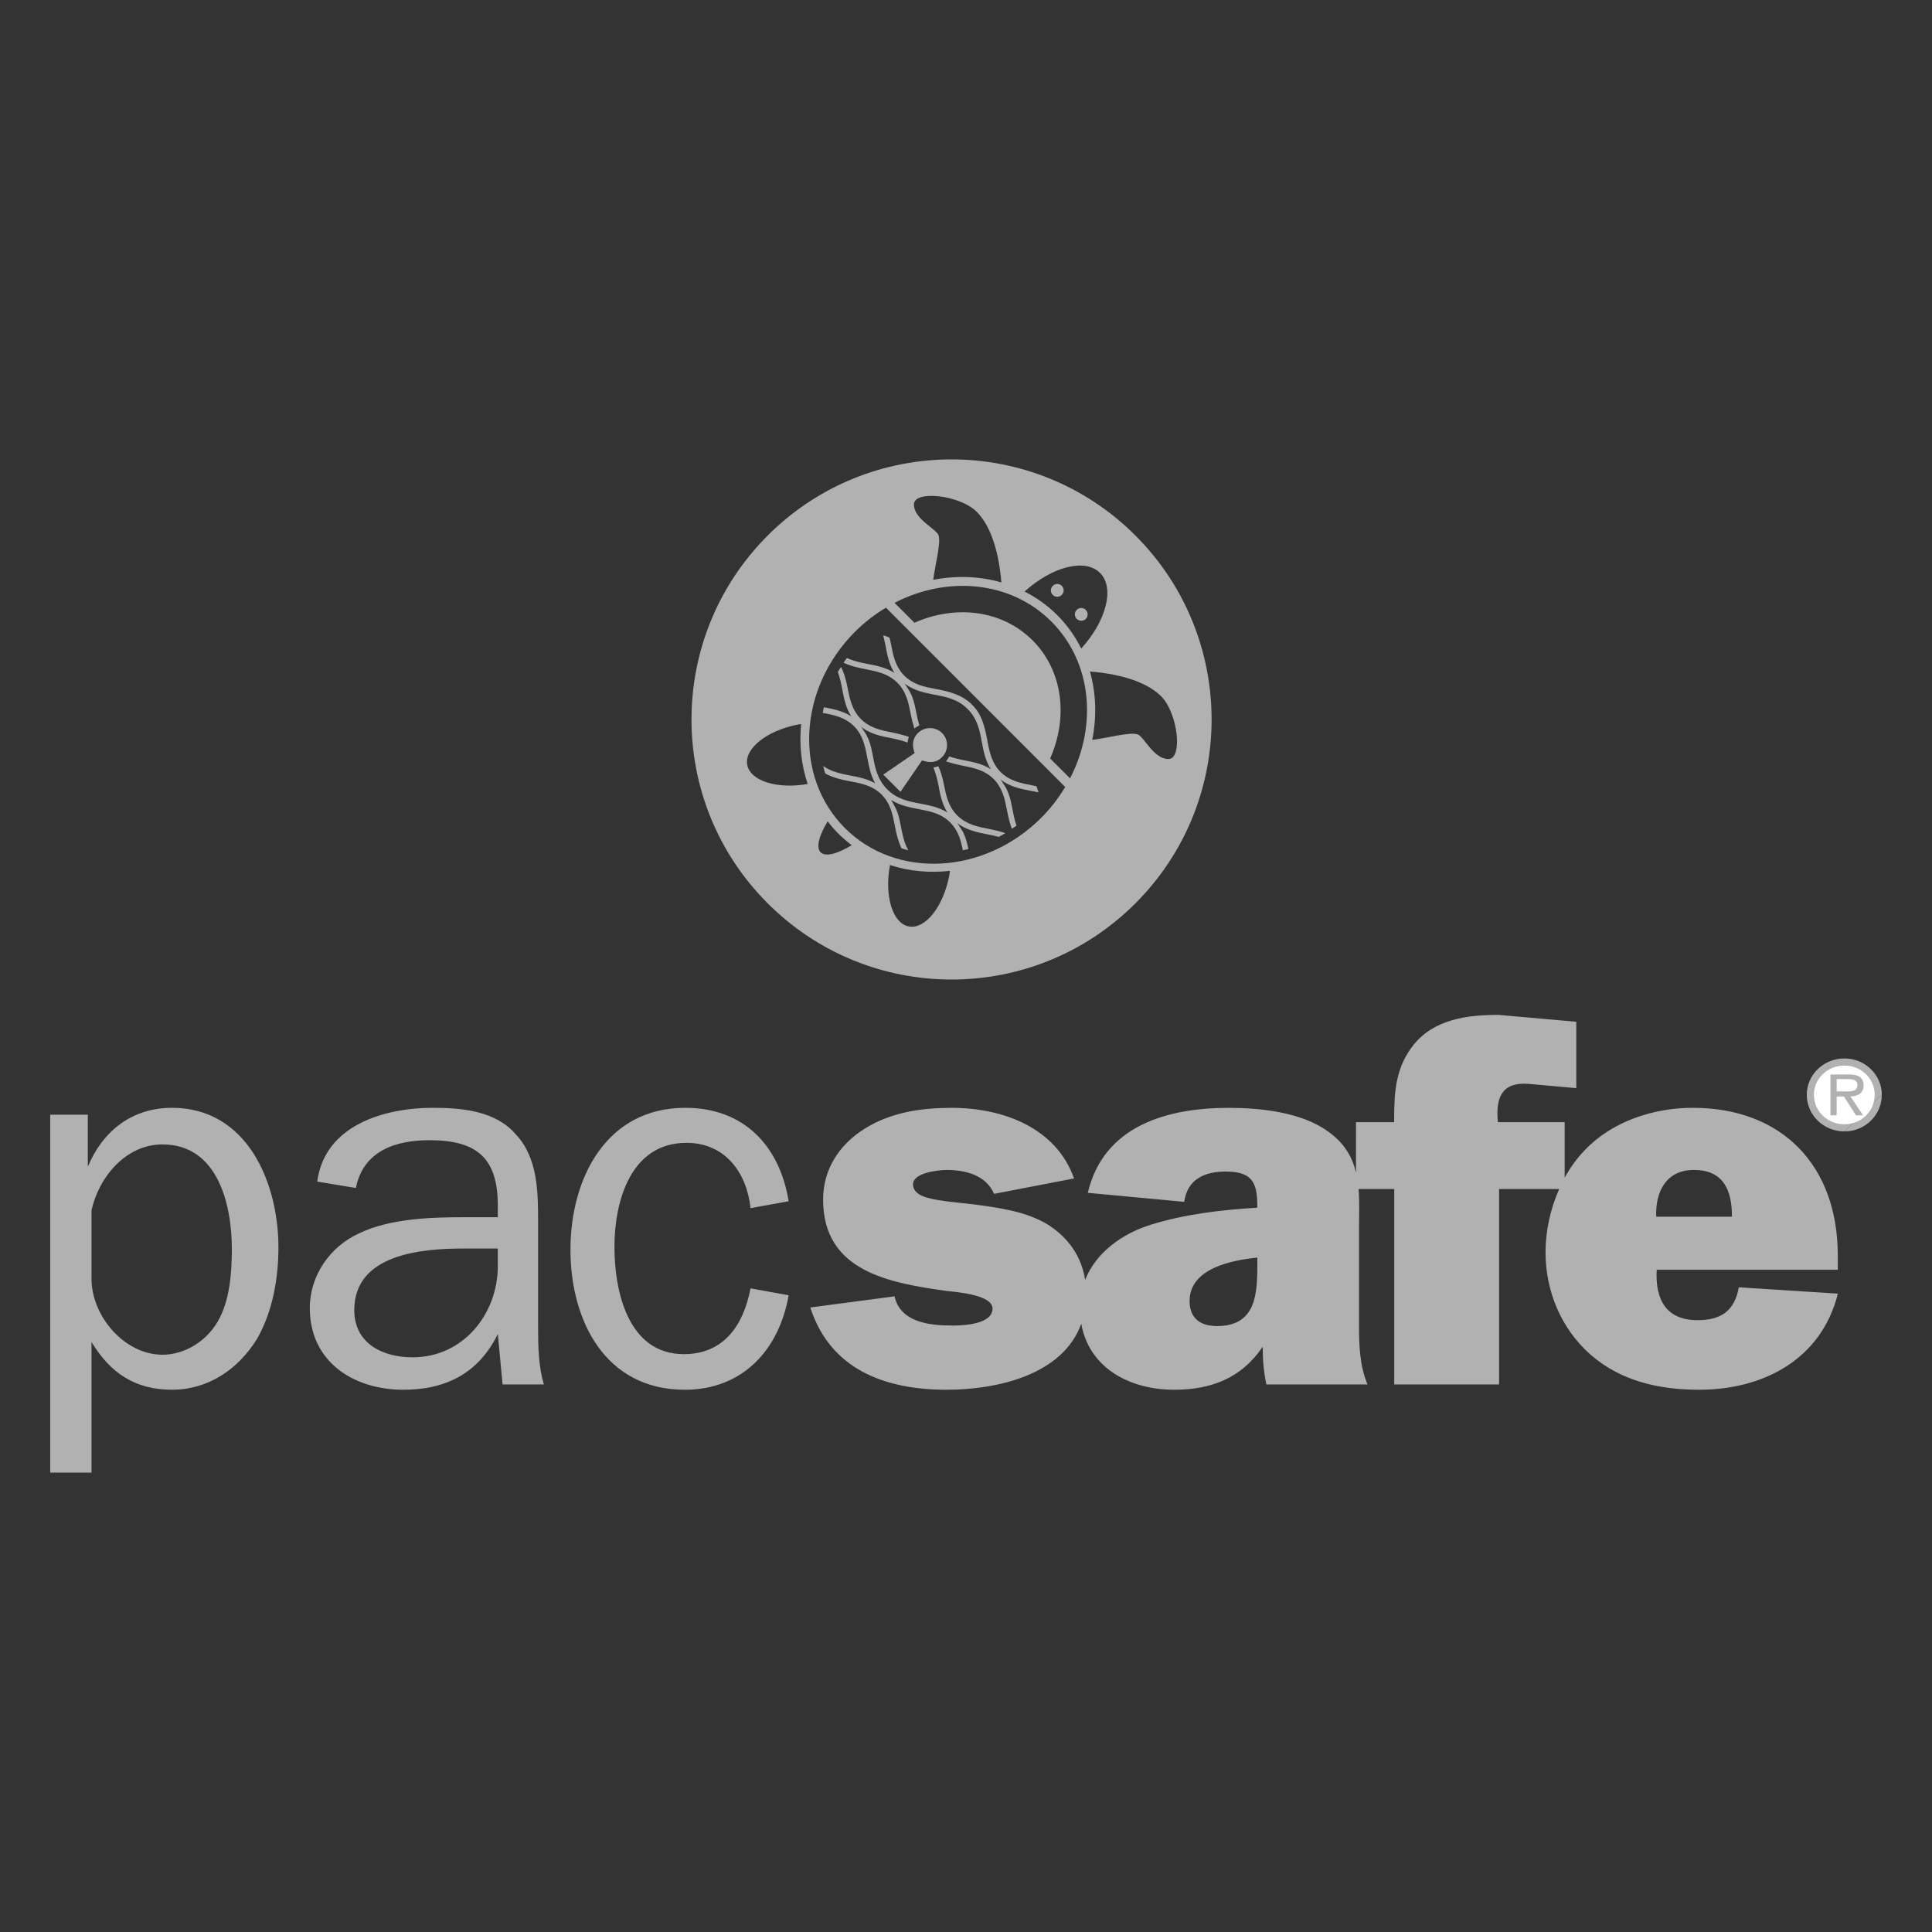 <?xml version="1.0" encoding="utf-8"?>
<!-- Generator: Adobe Illustrator 26.3.1, SVG Export Plug-In . SVG Version: 6.00 Build 0)  -->
<!DOCTYPE svg PUBLIC "-//W3C//DTD SVG 1.1//EN" "http://www.w3.org/Graphics/SVG/1.1/DTD/svg11.dtd">
<svg version="1.1" id="Warstwa_1" xmlns:x="http://ns.adobe.com/Extensibility/1.0/" xmlns:i="http://ns.adobe.com/AdobeIllustrator/10.0/" xmlns:graph="http://ns.adobe.com/Graphs/1.0/"
	 xmlns="http://www.w3.org/2000/svg" xmlns:xlink="http://www.w3.org/1999/xlink" x="0px" y="0px" width="600px" height="600px"
	 viewBox="0 0 600 600" style="enable-background:new 0 0 600 600;" xml:space="preserve">
<rect x="0" y="0" width="600" height="600" fill="#333333" stroke="none"/>
<style type="text/css">
	.st0{fill:#B2B1B1;}
	.st1{fill:#FFFFFF;}
	.st2{fill-rule:evenodd;clip-rule:evenodd;fill:#B2B1B1;}
</style>
<g>
	<path class="st0" d="M514.35,377.85h23.52c0-8.25-2.62-14.51-11.84-14.51C517.47,363.33,514.03,370.1,514.35,377.85 M390.48,392.2
		v-1.65c-7.9,0.82-21.04,3.3-21.04,13.51c0,5.45,3.45,7.76,8.54,7.76C390.31,411.82,390.48,401.43,390.48,392.2 M540.01,399.78
		l30.75,1.97c-5.1,20.46-23.2,29.85-43.08,29.85c-12.34,0-24.35-2.63-33.89-11.05c-9.04-8.07-13.81-19.62-13.81-31.66
		c0-6.54,1.47-13.42,4.24-19.62h-18.67v60.68h-32.56v-60.68h-11.07c0.32,4.01,0.14,8.28,0.14,12.7v29.52
		c0,6.28,0.17,12.53,2.63,18.46h-31.41c-0.81-3.79-1.14-7.74-1.14-11.7c-6.58,9.73-15.97,13.35-27.48,13.35
		c-14.02,0-26.47-6.9-28.86-20.5c-5.66,15.74-25.79,20.5-41.88,20.5c-18.74,0-36.01-6.09-42.27-25.55l26.16-3.46
		c1.81,8.08,10.85,9.07,17.92,9.07c3.3,0,12.51-0.33,12.51-5.28c0-4.29-11.18-5.11-14.15-5.45c-17.59-2.47-38.47-5.93-38.47-28.36
		c0-9.56,5.09-17.16,12.99-22.1c8.22-5.09,17.59-6.42,26.97-6.42c15.78,0,32.39,6.1,37.98,21.93l-24.84,4.78
		c-2.46-5.77-8.88-7.42-14.64-7.42c-2.63,0-10.53,0.83-10.53,4.45c0,2.65,2.8,3.8,4.94,4.3c3.61,0.99,10.19,1.48,14.15,1.97
		c7.54,1,16.11,2.15,22.84,6.28c6.47,4.14,10.42,10.02,11.52,17.14c3.37-8.54,11.5-14.37,20.42-17.14
		c10.68-3.31,22.02-4.62,33.05-5.28v-0.66c0-7.59-1.97-10.56-9.88-10.56c-6.41,0-11.83,2.31-12.82,9.4l-29.94-2.8
		c4.93-20.95,24.84-26.39,43.75-26.39c9.87,0,22.52,1.33,30.75,7.26c5.2,3.65,7.64,8.01,8.79,12.86V348.5h11.84v-1.16
		c0-8.25,0.5-16,6.09-22.92c6.41-7.91,16.61-9.24,26.31-9.24l24.17,2.14v20.61l-14.8-1.32c-8.04-0.66-10.36,3.96-9.54,11.88h20.73
		v17.26c1.76-3.21,3.9-6.17,6.37-8.69c8.54-8.9,21.37-13.02,33.39-13.02c27.96,0,45.06,18.13,45.06,45.84v4.45h-56.24
		c-0.49,9.07,2.8,15.66,12.66,15.66C534.59,410,538.69,407.03,540.01,399.78 M28.42,375.87v21.27c0,11.55,10.19,23.58,22.03,23.58
		c7.07,0,13.66-4.3,17.12-10.23c3.79-6.43,4.43-15.17,4.43-22.59c0-13.69-4.27-32.49-21.55-32.49
		C39.12,355.41,30.72,365.48,28.42,375.87 M28.42,416.76v40.57H15.59V346.18h11.68v16.16c4.6-11.04,13.65-18.3,26.15-18.3
		c23.35,0,33.05,23.25,33.05,43.36c0,9.56-1.81,20.12-6.73,28.53c-5.75,9.23-14.97,15.66-26.32,15.66
		C41.91,431.6,34.18,426.33,28.42,416.76 M154.6,393.18v-5.44h-10.7c-13.16,0-33.88,1.81-33.88,19.13
		c0,10.39,8.88,14.66,18.09,14.66C143.9,421.54,154.6,408.02,154.6,393.18 M143.73,378.02h10.87v-3.63
		c0-14.68-6.42-20.29-21.22-20.29c-10.53,0-20.56,3.3-22.86,14.84l-12-1.99c2.3-17.47,20.72-22.91,36.01-22.91
		c9.05,0,19.41,0.98,25.66,8.24c6.92,7.42,6.92,17.98,6.92,27.54v32.49c0,6.12,0.16,12.21,1.8,17.64h-12.83l-1.48-15.65
		c-5.92,12.03-15.95,17.3-29.28,17.3c-15.63,0-29.11-8.73-29.11-25.39c0-10.05,6.26-19.13,15.46-23.25
		C121.05,378.5,133.38,378.02,143.73,378.02 M233.08,400.11l11.84,2.14c-2.96,16.97-14.31,29.35-32.24,29.35
		c-24.84,0-35.52-21.6-35.52-43.53c0-21.77,10.85-44.03,35.7-44.03c18.07,0,29.26,11.71,32.06,29.02l-11.84,2.14
		c-1.16-11.05-7.89-20.28-19.89-20.28c-17.44,0-22.37,18.3-22.37,32.31c0,13.53,4.11,33.31,21.54,33.31
		C224.84,420.55,230.92,411.49,233.08,400.11"/>
	<path class="st0" d="M584.41,339.97c0-6.19-5.2-11.26-11.61-11.26c-6.46,0-11.69,5.07-11.69,11.26c0,6.33,5.23,11.4,11.69,11.4"/>
	<path class="st0" d="M572.8,351.37c6.41,0,11.61-5.07,11.61-11.4"/>
	<path class="st1" d="M572.8,330.92c5.2,0,9.4,4.04,9.4,9.05c0,5.18-4.2,9.18-9.4,9.18c-5.26,0-9.47-4-9.47-9.18
		C563.33,334.97,567.54,330.92,572.8,330.92"/>
	<path class="st0" d="M574.65,340.51c2.31-0.06,4.12-0.99,4.12-3.5c0-1.05-0.49-2.18-1.45-2.72c-0.99-0.55-2.09-0.6-3.19-0.6h-5.67
		v12.67h1.93v-5.84h2.27l3.72,5.84h2.22L574.65,340.51z"/>
	<path class="st1" d="M570.39,338.94v-3.82h3.37c1.63,0,3.07,0.22,3.07,1.86c0,2.28-2.49,1.96-4.33,1.96H570.39z"/>
	<g>
		<path class="st2" d="M274.6,197.41c-0.1-0.03-0.2-0.02-0.31-0.05c0.27,1.07,0.52,2.15,0.73,3.25c0.53,2.83,1.08,5.73,2.76,8.36
			c-2.63-1.68-5.53-2.24-8.35-2.78c-2.24-0.42-4.38-0.91-6.41-1.84c-0.36,0.49-0.71,0.97-1.05,1.46c2.23,1.06,4.55,1.57,6.83,2.01
			c3.59,0.7,6.99,1.37,9.88,4.19c2.82,2.89,3.48,6.28,4.18,9.87c0.28,1.46,0.64,2.94,1.1,4.4c0.45-0.43,1-0.72,1.54-1
			c-0.37-1.3-0.68-2.61-0.94-3.96c-0.5-2.67-1.08-5.38-2.75-7.71c-0.26-0.46-0.57-0.9-0.9-1.33c2.87,2.17,6.09,2.84,9.23,3.45
			c3.74,0.71,7.27,1.37,10.35,4.45c3.07,3.06,3.74,6.59,4.44,10.33c0.53,2.83,1.08,5.72,2.76,8.36c-2.64-1.69-5.53-2.23-8.35-2.78
			c-1.58-0.3-3.08-0.67-4.55-1.16c-0.3,0.49-0.56,1.03-0.98,1.45c0,0-0.04,0.02-0.05,0.04c1.65,0.56,3.31,1,4.97,1.32
			c3.59,0.71,6.97,1.37,9.85,4.18c2.82,2.89,3.48,6.28,4.18,9.87c0.36,1.85,0.78,3.74,1.47,5.59c0.47-0.33,0.98-0.61,1.45-0.95
			c-0.59-1.69-0.94-3.45-1.28-5.25c-0.51-2.66-1.08-5.39-2.75-7.71c-0.26-0.46-0.57-0.9-0.89-1.33c2.86,2.16,6.08,2.83,9.21,3.43
			c0.86,0.16,1.7,0.32,2.53,0.52c-0.12-0.61-0.39-1.27-0.63-1.92c-0.42-0.1-0.84-0.2-1.26-0.27c-3.59-0.68-6.98-1.32-9.87-4.14
			c-2.66-2.73-3.37-5.91-4.03-9.28c-0.02-0.21-0.06-0.44-0.11-0.7c-1.19-6.54-2.67-8.88-4.81-11.02c-1.65-1.66-3.52-2.6-5.13-3.21
			c-1.97-0.79-3.99-1.19-5.96-1.56c-3.59-0.68-6.97-1.31-9.85-4.14c-2.83-2.89-3.47-6.28-4.15-9.87c-0.12-0.64-0.29-1.28-0.44-1.92
			c-0.43-0.18-0.86-0.42-1.27-0.55C274.85,197.48,274.73,197.46,274.6,197.41z"/>
		<path class="st2" d="M297.28,253.25c-2.82-2.89-3.48-6.28-4.19-9.86c-0.36-1.84-0.9-3.68-1.67-5.44c-0.49,0.2-1.01,0.32-1.55,0.38
			c0.73,1.82,1.23,3.69,1.59,5.66c0.54,2.82,1.09,5.71,2.78,8.36c-2.65-1.68-5.55-2.23-8.36-2.76c-3.74-0.7-7.27-1.37-10.33-4.44
			c-3.08-3.08-3.75-6.62-4.46-10.36c-0.5-2.66-1.08-5.37-2.74-7.69c-0.26-0.45-0.57-0.89-0.9-1.33c2.87,2.17,6.09,2.85,9.23,3.45
			c1.8,0.34,3.51,0.79,5.17,1.4c0.05-0.62,0.19-1.21,0.41-1.77c-1.67-0.57-3.36-1-5.02-1.33c-3.59-0.71-6.98-1.37-9.86-4.19
			c-2.82-2.89-3.48-6.28-4.19-9.87c-0.43-2.15-0.96-4.33-2.02-6.35c-0.33,0.54-0.67,1.05-0.98,1.58c0.64,1.74,1.03,3.53,1.38,5.4
			c0.54,2.82,1.1,5.72,2.77,8.36c-2.65-1.69-5.55-2.24-8.37-2.78c-0.04,0-0.07-0.01-0.12-0.02c-0.14,0.59-0.24,1.16-0.35,1.75
			c3.53,0.66,6.87,1.33,9.71,4.11c2.83,2.88,3.47,6.28,4.15,9.87c0.49,2.63,1,5.34,2.42,7.88c-2.55-1.43-5.27-1.95-7.9-2.44
			c-2.94-0.56-5.72-1.19-8.24-2.92c0.18,0.78,0.41,1.55,0.64,2.31c2.49,1.36,5.1,1.94,7.66,2.43c3.59,0.66,6.97,1.31,9.84,4.11
			c2.83,2.9,3.47,6.29,4.15,9.87c0.43,2.28,0.98,4.59,2.03,6.82c0.7,0.2,1.4,0.47,2.13,0.63c-1.29-2.26-1.8-4.76-2.29-7.35
			c-0.46-2.39-0.97-4.85-2.34-7c-0.2-0.42-0.43-0.86-0.69-1.27c2.71,1.7,5.63,2.28,8.47,2.82c3.6,0.68,6.99,1.32,9.86,4.15
			c2.51,2.54,3.29,5.49,3.9,8.62c0.44-0.09,0.9-0.14,1.35-0.25c0.01,0,0.01,0,0.02,0c0.12-0.04,0.24-0.09,0.36-0.12
			c-0.47-2.33-1.07-4.66-2.54-6.69c-0.26-0.46-0.57-0.91-0.9-1.34c2.87,2.17,6.11,2.84,9.24,3.45c1.24,0.23,2.45,0.5,3.64,0.82
			c0.69-0.36,1.37-0.77,2.04-1.17c-1.69-0.58-3.4-0.98-5.09-1.3C303.54,256.73,300.16,256.06,297.28,253.25z"/>
		<path class="st2" d="M337.21,192.21c0.76-0.78,0.76-2.04-0.01-2.81c-0.78-0.78-2.03-0.78-2.81,0c-0.78,0.77-0.78,2.02,0,2.81
			C335.17,192.97,336.42,192.97,337.21,192.21z"/>
		<path class="st2" d="M329.75,184.75c0.77-0.79,0.77-2.04,0.01-2.81c-0.79-0.78-2.04-0.78-2.81,0c-0.79,0.77-0.79,2.04-0.01,2.81
			C327.71,185.53,328.96,185.53,329.75,184.75z"/>
		<path class="st2" d="M279.65,245.91l6.71-9.77c2.23,0.8,4.38,0.84,6.19-1.01c2.08-2.06,2.09-5.41,0.01-7.48
			c-2.06-2.05-5.43-2.05-7.5,0.01c-1.82,1.82-1.8,3.97-1.01,6.22l-9.75,6.68L279.65,245.91z"/>
		<path class="st2" d="M352.62,166.31c-31.54-31.52-82.67-31.52-114.2,0c-31.56,31.56-31.56,82.7-0.01,114.22
			c31.54,31.56,82.67,31.56,114.21,0C384.16,249.01,384.16,197.87,352.62,166.31z M341.62,177.93c4.64,4.63,1.97,14.88-5.84,23.49
			c-1.88-3.79-4.36-7.31-7.47-10.41c-3.03-3.03-6.45-5.44-10.12-7.31C326.81,175.94,336.99,173.3,341.62,177.93z M303.3,158.92
			c3.84,3.84,6.76,10.98,7.69,21.96c-6.75-1.95-14.02-2.2-21.17-0.81c0.62-4.88,2.46-11.43,1.65-13.84c-0.67-2-7.64-4.98-7.64-9.55
			C283.81,152.12,298.09,153.72,303.3,158.92z M232.07,237.56c-0.98-5.05,6.07-10.69,15.78-12.56c0.32-0.07,0.63-0.09,0.95-0.14
			c-0.63,6.37,0.04,12.7,2.03,18.61C241.36,245.14,233.04,242.55,232.07,237.56z M254.86,264.69c-1.51-1.5-0.5-5.15,2.18-9.62
			c1.03,1.35,2.13,2.63,3.36,3.86c1.3,1.3,2.68,2.46,4.11,3.55C260.03,265.18,256.36,266.19,254.86,264.69z M294.8,271.95
			c-1.87,9.7-7.5,16.74-12.57,15.76c-5.04-0.96-7.63-9.47-5.84-19.06c5.92,1.92,12.26,2.52,18.61,1.8
			C294.93,270.97,294.9,271.44,294.8,271.95z M323.36,253.98c-17.71,17.68-45.02,19.13-60.97,3.18
			c-15.96-15.97-14.54-43.28,3.16-60.99c2.95-2.95,6.19-5.41,9.59-7.45l55.67,55.69C328.77,247.78,326.32,251.02,323.36,253.98z
			 M332.31,241.72l-6.18-6.17c5.61-12.65,4.07-27.16-5.45-36.67c-9.53-9.55-24.05-11.1-36.69-5.48l-6.18-6.18
			c16.45-8.53,36.09-6.8,48.7,5.8C339.12,205.63,340.84,225.28,332.31,241.72z M362.85,235.72c-4.58,0.02-7.55-6.97-9.56-7.66
			c-2.44-0.79-9.18,1.11-14.09,1.72c1.43-7.18,1.21-14.45-0.71-21.24c11.08,0.91,18.25,3.84,22.13,7.71
			C365.81,221.44,367.42,235.72,362.85,235.72z"/>
	</g>
</g>
<g>
</g>
<g>
</g>
<g>
</g>
<g>
</g>
<g>
</g>
<g>
</g>
</svg>
